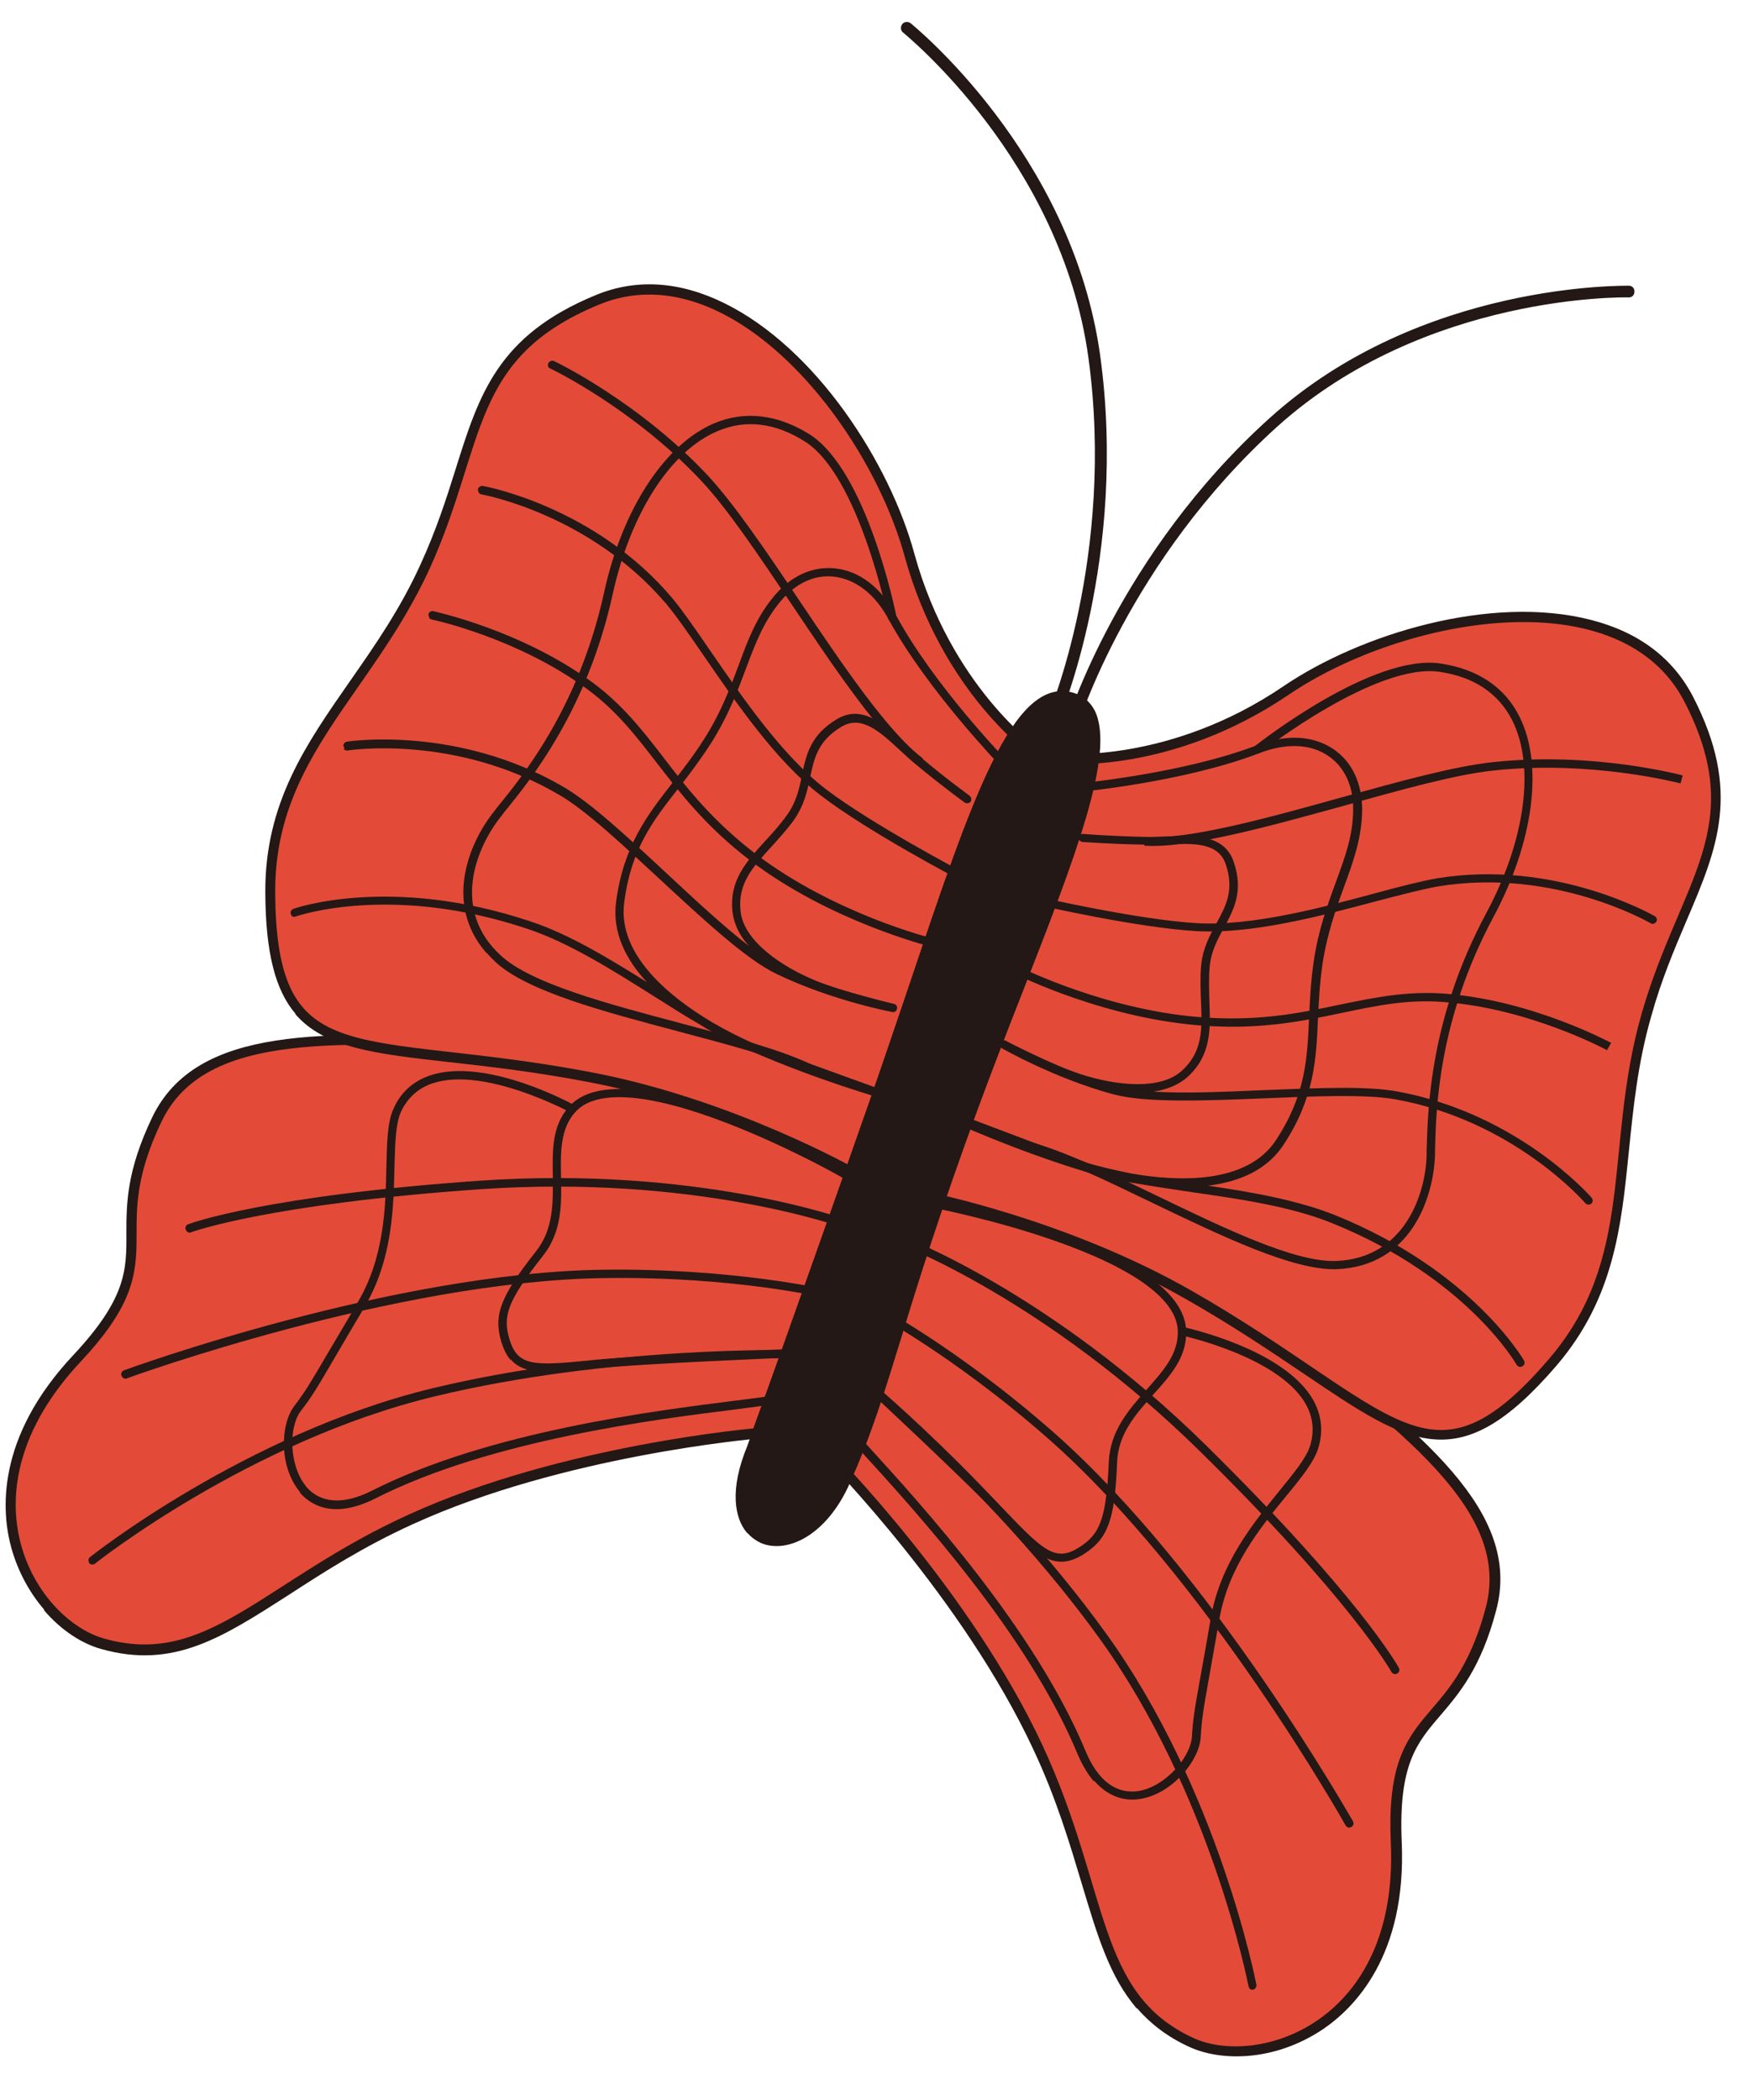 <svg width="152" height="182" viewBox="0 0 152 182" fill="none" xmlns="http://www.w3.org/2000/svg">
<path d="M65.464 124.012C65.453 124.013 65.441 124.015 65.429 124.016C65.303 124.028 65.116 124.046 64.874 124.071C64.389 124.121 63.682 124.199 62.793 124.312C61.014 124.537 58.505 124.901 55.58 125.454C49.734 126.56 42.216 128.423 35.558 131.456C29.231 134.33 24.814 137.708 20.895 139.994C16.966 142.286 13.505 143.512 8.961 142.232C5.932 141.378 2.672 138.183 1.532 133.738C0.397 129.313 1.363 123.631 6.82 117.811C8.916 115.574 10.095 113.802 10.755 112.232C11.417 110.657 11.549 109.301 11.577 107.914C11.605 106.524 11.529 105.132 11.76 103.416C11.989 101.709 12.524 99.685 13.775 97.08L13.774 97.08C15.697 93.066 19.623 91.298 25.047 90.628C30.476 89.957 37.324 90.396 44.998 90.732C49.991 90.953 57.735 92.255 64.245 93.505C67.497 94.13 70.437 94.741 72.563 95.195C73.626 95.423 74.486 95.611 75.079 95.743C75.353 95.803 75.57 95.85 75.725 95.885L65.464 124.012Z" fill="#E34B38" stroke="#231815" stroke-width="0.5"/>
<path d="M3.812 139.464C2.625 138.085 1.604 136.304 1 134.196C0.106 131.028 -0.381 124.588 6.372 117.405C10.966 112.486 10.969 110.02 10.953 106.869C10.953 104.334 10.959 101.484 13.19 96.821C17.017 88.84 28.155 89.348 42.297 90.023L44.999 90.142C54.957 90.587 75.921 95.325 76.128 95.388L76.528 95.487L65.884 124.641L65.652 124.661C65.488 124.679 48.827 126.114 35.794 132.068C31.463 134.035 28.056 136.236 25.04 138.194C19.222 141.927 15.021 144.657 8.768 142.893C7.139 142.444 5.314 141.301 3.814 139.533L3.812 139.464ZM75.583 95.992C72.619 95.318 54.112 91.281 44.978 90.882L42.276 90.763C28.422 90.109 17.49 89.594 13.857 97.159C11.69 101.684 11.683 104.465 11.693 106.89C11.682 110.055 11.687 112.796 6.92 117.911C2.125 123.041 0.278 128.749 1.734 134.012C2.812 137.915 5.82 141.274 9.009 142.174C14.93 143.837 19.011 141.206 24.667 137.56C27.683 135.602 31.117 133.386 35.502 131.391C47.845 125.771 63.322 124.135 65.372 123.943L75.556 96.006L75.583 95.992Z" fill="#231815"/>
<path d="M73.85 101.396C73.784 101.359 73.703 101.316 73.609 101.265C73.293 101.095 72.829 100.849 72.234 100.547C71.043 99.944 69.329 99.115 67.231 98.214C63.038 96.412 57.305 94.319 51.16 93.157C46.165 92.206 41.932 91.751 38.4 91.347C34.86 90.941 32.046 90.589 29.855 89.85C27.679 89.115 26.14 88.005 25.129 86.092C24.11 84.163 23.613 81.39 23.599 77.296C23.584 71.454 25.659 67.168 28.376 62.978C31.087 58.798 34.47 54.675 36.972 49.244L36.972 49.243L37.42 48.232C38.422 45.894 39.141 43.712 39.783 41.687C40.517 39.369 41.146 37.268 41.981 35.357C42.813 33.45 43.846 31.742 45.381 30.216C46.916 28.691 48.963 27.338 51.835 26.157C57.493 23.831 63.362 26.336 68.261 30.963C73.156 35.585 77.018 42.27 78.631 48.129C80.266 54.072 83.021 58.379 85.368 61.202C86.542 62.613 87.614 63.654 88.394 64.343C88.784 64.688 89.102 64.944 89.323 65.115C89.41 65.183 89.484 65.237 89.539 65.278L73.85 101.396Z" fill="#E34B38" stroke="#231815" stroke-width="0.5"/>
<path d="M25.617 87.861C23.863 85.812 23.01 82.588 22.991 77.286C22.962 69.559 26.552 64.448 30.325 59.03C32.449 55.986 34.652 52.83 36.412 48.974C37.81 45.936 38.708 43.13 39.49 40.629C41.523 34.162 43.139 29.063 51.622 25.574C55.117 24.123 58.891 24.364 62.75 26.261C70.746 30.184 77.109 40.152 79.236 47.973C82.407 59.506 89.933 64.826 90.031 64.878L90.269 65.063L74.1 102.273L73.752 102.077C73.752 102.077 63.043 96.062 51.022 93.768C46.382 92.879 42.466 92.436 39.031 92.049C32.531 91.32 28.134 90.822 25.59 87.876L25.617 87.861ZM70.574 33.504C68.199 30.745 65.424 28.409 62.439 26.913C58.76 25.094 55.206 24.874 51.914 26.251C43.743 29.608 42.266 34.32 40.194 40.843C39.385 43.358 38.502 46.191 37.091 49.271C35.292 53.183 33.076 56.38 30.925 59.439C27.06 65.01 23.708 69.785 23.717 77.28C23.744 89.556 27.948 90.018 39.12 91.307C42.597 91.707 46.513 92.149 51.153 93.038C62.059 95.129 71.797 100.17 73.743 101.214L89.343 65.28C88.001 64.261 81.429 58.779 78.528 48.143C77.223 43.423 74.377 37.896 70.56 33.477L70.574 33.504Z" fill="#231815"/>
<path d="M37.219 53.539C37.219 53.539 37.118 53.349 37.129 53.239C37.165 53.047 37.366 52.904 37.573 52.967C37.656 52.992 45.18 54.599 51.358 59.146C53.944 61.063 55.688 63.291 57.505 65.653C59.578 68.365 61.749 71.129 65.456 73.975C72.254 79.163 80.64 81.28 80.75 81.291C80.943 81.327 81.058 81.543 80.995 81.75C80.959 81.943 80.743 82.058 80.536 81.995C80.453 81.97 71.915 79.829 65.006 74.562C61.202 71.664 58.93 68.711 56.915 66.107C55.112 63.772 53.423 61.584 50.907 59.733C44.842 55.266 37.469 53.682 37.401 53.684C37.318 53.659 37.262 53.62 37.206 53.58L37.219 53.539Z" fill="#231815"/>
<path d="M25.267 79.328C25.267 79.328 25.223 79.247 25.209 79.22C25.122 79.058 25.239 78.822 25.416 78.763C25.497 78.719 33.857 75.782 45.995 79.854C49.327 80.957 52.725 83.03 56.056 85.105C54.264 83.18 53.036 80.816 53.389 78.162C54.026 73.309 56.078 70.651 58.264 67.852C59.164 66.677 60.118 65.473 61.038 64.01C62.51 61.696 63.301 59.538 64.017 57.628C64.809 55.469 65.562 53.435 67.143 51.584C68.59 49.874 70.445 49.057 72.355 49.252C74.484 49.469 76.373 50.925 77.657 53.329C80.93 59.393 87.2 65.869 87.256 65.909C87.397 66.042 87.39 66.289 87.256 66.429C87.123 66.57 86.876 66.563 86.736 66.43C86.692 66.349 80.352 59.806 77.009 53.676C75.84 51.488 74.134 50.177 72.251 49.967C70.588 49.779 68.951 50.549 67.677 52.063C66.189 53.829 65.486 55.698 64.668 57.87C63.952 59.78 63.148 61.98 61.623 64.391C60.677 65.869 59.737 67.1 58.81 68.289C56.597 71.102 54.677 73.552 54.09 78.239C53.5 82.79 58.175 86.473 61.642 88.544C62.852 89.252 64.047 89.864 65.184 90.367L76.847 94.589C76.847 94.589 77.128 94.855 77.078 95.021C77 95.201 76.811 95.302 76.645 95.252C76.604 95.239 70.931 93.652 64.9 91.005C64.581 90.863 62.655 90.052 60.509 88.698C59.256 87.978 57.988 87.163 56.678 86.335C53.068 84.062 49.347 81.709 45.753 80.504C33.863 76.508 25.721 79.398 25.625 79.415C25.49 79.487 25.324 79.436 25.225 79.316L25.267 79.328Z" fill="#231815"/>
<path d="M42.121 82.548C38.389 78.223 40.738 72.872 42.834 70.295L43.098 69.945C45.406 67.116 50.193 61.192 52.353 51.325C53.94 44.089 57.611 38.483 61.919 36.669C64.561 35.57 67.379 35.906 70.138 37.626C75.113 40.767 77.591 52.948 77.687 53.453C77.719 53.644 77.588 53.853 77.397 53.885C77.206 53.918 76.997 53.786 76.965 53.596C76.934 53.473 74.454 41.223 69.743 38.253C67.179 36.637 64.65 36.321 62.212 37.346C58.12 39.045 54.635 44.482 53.097 51.483C50.887 61.516 46.033 67.51 43.686 70.395L43.421 70.745C41.353 73.307 38.992 78.769 43.402 82.802C46.016 85.225 52.611 86.979 59 88.671C63.375 89.841 67.486 90.909 70.178 92.18C70.358 92.257 70.446 92.487 70.369 92.668C70.292 92.848 70.061 92.936 69.881 92.859C67.272 91.614 63.161 90.546 58.828 89.388C52.356 87.671 45.692 85.918 42.938 83.362C42.657 83.096 42.417 82.842 42.163 82.561L42.121 82.548Z" fill="#231815"/>
<path d="M29.85 64.834C29.85 64.834 29.793 64.726 29.764 64.672C29.731 64.481 29.877 64.299 30.068 64.266C30.163 64.25 39.632 62.804 48.874 68.214C51.199 69.576 54.36 72.505 57.677 75.595C60.164 77.912 62.721 80.295 64.903 81.977C64.141 81.134 63.622 80.162 63.483 79.056C63.162 76.311 64.68 74.667 66.277 72.912C66.916 72.223 67.595 71.479 68.189 70.641C69.008 69.509 69.277 68.323 69.493 67.167C69.858 65.445 70.208 63.695 72.527 62.318C74.739 60.998 76.622 62.77 78.462 64.46C78.898 64.887 79.362 65.299 79.837 65.67C82.22 67.661 84.007 68.928 84.022 68.955C84.189 69.074 84.21 69.306 84.118 69.459C84.026 69.613 83.766 69.647 83.613 69.555C83.613 69.555 81.811 68.261 79.387 66.257C78.897 65.859 78.461 65.433 77.998 65.02C76.213 63.37 74.655 61.945 72.915 62.978C70.893 64.197 70.562 65.659 70.21 67.34C69.955 68.552 69.687 69.806 68.776 71.091C68.155 71.943 67.449 72.702 66.798 73.432C65.24 75.131 63.895 76.579 64.18 78.996C64.467 81.55 67.733 83.764 70.67 84.973C72.983 85.925 77.437 86.983 77.478 86.996C77.671 87.032 77.787 87.248 77.736 87.414C77.7 87.606 77.525 87.734 77.333 87.698C77.291 87.686 72.169 86.741 67.311 84.406C64.661 83.148 60.853 79.592 57.144 76.157C53.982 73.228 50.722 70.178 48.468 68.882C39.462 63.589 30.225 65.016 30.129 65.032C30.007 65.062 29.868 64.998 29.784 64.904L29.85 64.834Z" fill="#231815"/>
<path d="M47.556 31.875C47.556 31.875 47.426 31.632 47.518 31.479C47.596 31.299 47.826 31.21 48.006 31.288C48.089 31.313 55.334 34.804 61.3 41.165C63.571 43.597 66.325 47.647 69.222 51.967C72.975 57.566 76.912 63.379 79.906 65.668C80.046 65.802 80.093 66.019 79.975 66.187C79.856 66.355 79.623 66.374 79.456 66.256C76.351 63.887 72.399 58.047 68.602 52.367C65.719 48.075 63.008 44.037 60.766 41.659C54.884 35.391 47.778 31.965 47.695 31.94C47.653 31.927 47.598 31.888 47.583 31.861L47.556 31.875Z" fill="#231815"/>
<path d="M41.504 42.709C41.504 42.709 41.404 42.52 41.414 42.41C41.45 42.218 41.625 42.09 41.845 42.111C41.955 42.122 51.606 43.876 58.329 51.916C59.221 53.002 60.305 54.576 61.56 56.405C64.354 60.468 67.805 65.499 71.567 68.385C75.554 71.429 83.419 75.56 83.475 75.6C83.655 75.677 83.716 75.922 83.624 76.076C83.547 76.256 83.302 76.317 83.149 76.225C83.066 76.2 75.145 72.029 71.13 68.93C67.27 65.993 63.776 60.88 60.967 56.791C59.727 54.989 58.643 53.415 57.78 52.383C57.736 52.302 57.666 52.235 57.596 52.169C51.02 44.536 41.824 42.851 41.714 42.841C41.631 42.815 41.548 42.79 41.504 42.709Z" fill="#231815"/>
<path d="M16.152 106.655C16.152 106.655 16.109 106.574 16.095 106.547C16.008 106.385 16.125 106.149 16.302 106.089C16.559 105.986 23.099 103.605 41.573 102.314C60.458 101.012 73.324 105.668 73.463 105.732C73.643 105.81 73.744 105.999 73.681 106.206C73.604 106.386 73.415 106.487 73.208 106.424C73.083 106.386 60.368 101.755 41.62 103.053C23.31 104.325 16.621 106.752 16.567 106.781C16.432 106.853 16.266 106.802 16.167 106.682L16.152 106.655Z" fill="#231815"/>
<path d="M10.587 119.312C10.587 119.312 10.544 119.231 10.53 119.204C10.443 119.042 10.56 118.806 10.736 118.747C10.967 118.658 34.004 110.244 52.356 110.026C63.601 109.888 71.569 111.743 71.638 111.741C71.831 111.777 71.946 111.993 71.91 112.186C71.874 112.378 71.658 112.494 71.465 112.458C71.382 112.433 63.524 110.589 52.362 110.751C34.134 111.008 11.205 119.364 11.002 119.438C10.867 119.51 10.701 119.46 10.602 119.339L10.587 119.312Z" fill="#231815"/>
<path d="M7.746 135.446C7.633 135.298 7.64 135.051 7.787 134.938C7.908 134.839 21.296 124.217 37.466 120.303C52.875 116.588 68.888 116.994 69.066 117.003C69.272 116.997 69.427 117.157 69.405 117.377C69.411 117.582 69.251 117.737 69.031 117.716C68.879 117.693 52.95 117.312 37.636 121.011C21.615 124.88 8.348 135.402 8.227 135.501C8.079 135.615 7.86 135.593 7.719 135.46L7.746 135.446Z" fill="#231815"/>
<path d="M26.01 129.337C26.01 129.337 25.981 129.283 25.967 129.256C24.197 127.112 24.263 123.466 25.507 121.83C26.447 120.599 26.866 119.889 28.464 117.16C29.08 116.103 29.893 114.766 30.941 112.956C33.327 108.974 33.415 104.588 33.485 101.079C33.54 99.036 33.56 97.254 34.091 96.103C34.71 94.661 35.794 93.701 37.26 93.195C42.053 91.573 49.477 95.594 49.783 95.777C49.963 95.855 50.024 96.1 49.932 96.253C49.855 96.433 49.61 96.494 49.457 96.403C49.374 96.377 41.992 92.37 37.484 93.874C36.221 94.306 35.285 95.153 34.729 96.387C34.277 97.427 34.24 99.113 34.184 101.087C34.103 104.706 34.017 109.161 31.553 113.324C30.491 115.106 29.692 116.47 29.077 117.528C27.479 120.256 27.047 121.007 26.08 122.252C25.007 123.624 25.029 126.98 26.516 128.79L26.545 128.844C27.803 130.289 29.779 130.414 32.239 129.17C42.376 124.034 56.769 122.25 63.664 121.38C65.288 121.172 66.463 121.031 67.063 120.919C67.254 120.887 67.448 120.991 67.495 121.209C67.542 121.427 67.423 121.594 67.205 121.641C66.579 121.768 65.404 121.909 63.752 122.131C56.884 122.987 42.587 124.755 32.558 129.833C28.841 131.714 26.873 130.369 25.968 129.325L26.01 129.337Z" fill="#231815"/>
<path d="M44.237 117.833C43.898 117.459 43.651 116.931 43.442 116.279C42.749 113.941 43.376 112.322 46.464 108.416C47.974 106.499 47.926 104.199 47.907 101.952C47.873 99.679 47.816 97.557 49.319 95.886C54.162 90.523 72.666 101.054 73.459 101.499C73.627 101.618 73.701 101.821 73.582 101.989C73.463 102.156 73.26 102.23 73.092 102.112C73.063 102.058 68.292 99.364 63.045 97.34C56.22 94.701 51.662 94.357 49.853 96.365C48.549 97.825 48.576 99.825 48.618 101.92C48.668 104.288 48.72 106.726 47.037 108.84C43.91 112.801 43.561 114.098 44.148 116.041C44.84 118.379 46.224 118.369 50.938 117.9L51.266 117.864C55.911 117.397 67.845 116.926 67.982 116.922C68.188 116.916 68.343 117.077 68.375 117.267C68.381 117.473 68.22 117.628 68.029 117.66C67.893 117.664 56 118.148 51.34 118.588L51.012 118.624C47.556 118.977 45.437 119.171 44.249 117.792L44.237 117.833Z" fill="#231815"/>
<path d="M124.618 127.145C128.304 131.179 130.137 135.076 128.994 139.382C128.247 142.173 127.334 144.056 126.397 145.501C125.454 146.953 124.491 147.96 123.607 149.033C122.725 150.103 121.943 151.218 121.42 152.844C120.898 154.465 120.64 156.577 120.774 159.639L120.774 159.64C121.144 167.612 118.179 172.561 114.436 175.189C110.676 177.829 106.121 178.137 103.28 176.814L103.279 176.814C99.005 174.829 97.176 171.645 95.684 167.35C94.196 163.065 93.037 157.628 90.108 151.33C87.014 144.688 82.513 138.379 78.79 133.735C76.928 131.412 75.258 129.503 74.054 128.175C73.452 127.51 72.966 126.991 72.63 126.637C72.463 126.461 72.332 126.325 72.243 126.234C72.235 126.225 72.228 126.217 72.22 126.209L82.69 98.196C82.829 98.269 83.019 98.37 83.255 98.496C83.792 98.783 84.568 99.199 85.524 99.718C87.435 100.756 90.066 102.205 92.944 103.847C98.705 107.134 105.44 111.185 109.384 114.265C115.44 118.995 120.929 123.108 124.618 127.145Z" fill="#E34B38" stroke="#231815" stroke-width="0.5"/>
<path d="M98.515 174.046C96.154 171.315 95.084 167.685 93.745 163.228C92.707 159.789 91.576 155.915 89.556 151.612C83.508 138.595 71.805 126.688 71.691 126.54L71.536 126.38L82.401 97.316L82.776 97.498C82.971 97.602 101.981 107.654 109.831 113.773L111.972 115.442C123.137 124.129 131.938 130.99 129.66 139.532C128.342 144.541 126.455 146.729 124.835 148.636C122.776 151.02 121.183 152.913 121.472 159.632C121.901 169.471 117.351 174.019 114.619 175.86C110.447 178.644 105.83 178.645 103.07 177.376C101.142 176.497 99.701 175.357 98.542 174.032L98.515 174.046ZM75.953 130.166C79.969 134.826 86.252 142.823 90.219 151.293C92.241 155.664 93.428 159.578 94.438 163.031C96.365 169.501 97.764 174.135 103.34 176.711C106.351 178.124 110.814 177.511 114.151 175.242C118.672 172.203 120.989 166.66 120.678 159.64C120.381 152.647 122.147 150.558 124.206 148.173C125.787 146.322 127.607 144.204 128.902 139.347C131.068 131.246 122.407 124.519 111.48 116.017L109.339 114.348C102.147 108.746 85.439 99.755 82.771 98.334L72.339 126.194C72.79 126.648 74.143 128.077 75.953 130.166Z" fill="#231815"/>
<path d="M146.215 60.733C147.631 63.497 148.307 65.853 148.48 68.008C148.654 70.163 148.327 72.13 147.718 74.119C147.108 76.113 146.219 78.118 145.269 80.359C144.321 82.596 143.319 85.057 142.494 87.94C140.847 93.7 140.736 99.028 140.08 103.964C139.421 108.911 138.214 113.516 134.393 117.958C131.724 121.062 129.546 122.847 127.519 123.649C125.509 124.445 123.619 124.285 121.489 123.426C119.345 122.561 116.979 120.997 114.028 119.002C111.083 117.011 107.573 114.605 103.163 112.08C97.743 108.98 92.03 106.841 87.674 105.479C85.496 104.797 83.656 104.309 82.36 103.991C81.712 103.833 81.199 103.716 80.849 103.639C80.745 103.617 80.655 103.597 80.58 103.581L92.172 65.933C92.234 65.937 92.309 65.944 92.397 65.948C92.675 65.962 93.083 65.974 93.602 65.966C94.641 65.951 96.131 65.858 97.938 65.549C101.553 64.93 106.444 63.446 111.551 59.985C116.586 56.572 123.871 54.01 130.598 53.688C137.333 53.366 143.425 55.287 146.215 60.733Z" fill="#E34B38" stroke="#231815" stroke-width="0.5"/>
<path d="M79.816 104.059L79.929 103.686L91.753 65.287L92.041 65.307C92.041 65.307 101.324 66.18 111.213 59.473C117.912 54.921 129.204 51.493 137.852 53.712C142.03 54.778 145.008 57.041 146.742 60.42C150.918 68.57 148.831 73.505 146.162 79.757C145.131 82.183 143.971 84.886 143.084 88.102C141.918 92.162 141.542 96.009 141.161 99.719C140.501 106.287 139.873 112.525 134.865 118.361C126.441 128.139 122.256 125.305 113.078 119.099C110.204 117.162 106.94 114.948 102.851 112.619C92.237 106.52 80.325 104.169 80.201 104.131L79.816 104.059ZM92.281 66.081L80.746 103.527C82.91 104.003 93.605 106.483 103.218 112.006C107.322 114.362 110.586 116.576 113.501 118.525C122.832 124.824 126.32 127.196 134.319 117.923C139.208 112.255 139.779 106.43 140.448 99.684C140.814 95.947 141.218 92.085 142.381 87.957C143.322 84.711 144.481 81.939 145.512 79.514C148.193 73.22 150.126 68.646 146.108 60.793C144.475 57.603 141.638 55.474 137.679 54.429C129.265 52.258 118.192 55.64 111.64 60.078C102.503 66.244 93.981 66.145 92.266 66.054L92.281 66.081Z" fill="#231815"/>
<path d="M88.07 84.462L88.381 83.81C88.381 83.81 96.2 87.724 104.748 88.193C109.44 88.464 112.873 87.742 116.211 87.036C119.154 86.436 121.906 85.869 125.118 86.098C132.778 86.659 139.535 90.341 139.618 90.367L139.266 91.006C139.266 91.006 132.564 87.364 125.056 86.826C121.939 86.581 119.228 87.16 116.354 87.758C113.138 88.433 109.487 89.203 104.712 88.906C96.013 88.414 88.153 84.487 88.056 84.435L88.07 84.462Z" fill="#231815"/>
<path d="M82.254 96.977C82.254 96.977 82.124 96.733 82.189 96.594C82.267 96.414 82.47 96.34 82.636 96.391L94.248 100.778C95.45 101.143 96.745 101.423 98.109 101.702C102.087 102.39 108.053 102.64 110.58 98.791C113.16 94.845 113.282 91.759 113.446 88.165C113.516 86.67 113.583 85.106 113.838 83.373C114.242 80.554 115.06 78.381 115.762 76.444C116.566 74.244 117.269 72.376 117.263 70.088C117.278 68.101 116.508 66.464 115.14 65.528C113.59 64.446 111.464 64.366 109.132 65.265C102.623 67.769 93.536 68.629 93.467 68.631C93.262 68.636 93.08 68.49 93.074 68.285C93.069 68.08 93.188 67.912 93.42 67.892C93.515 67.876 102.48 67.046 108.908 64.586C111.471 63.599 113.831 63.727 115.59 64.941C117.181 66.035 118.025 67.876 118.044 70.122C118.028 72.561 117.301 74.581 116.51 76.739C115.821 78.635 115.029 80.793 114.609 83.517C114.367 85.209 114.285 86.745 114.215 88.24C114.064 91.793 113.907 95.14 111.222 99.213C109.748 101.458 107.28 102.428 104.672 102.745C108.551 103.312 112.46 104.002 115.729 105.312C127.599 110.117 132.025 117.821 132.069 117.902C132.17 118.091 132.107 118.298 131.918 118.399C131.729 118.5 131.521 118.437 131.42 118.248C131.377 118.167 127.066 110.679 115.432 105.991C111.927 104.564 107.553 103.914 103.345 103.315C101.832 103.082 100.333 102.875 98.915 102.626C96.274 102.231 94.27 101.6 94.022 101.524C87.723 99.611 82.409 97.137 82.326 97.112C82.285 97.099 82.229 97.059 82.215 97.032L82.254 96.977Z" fill="#231815"/>
<path d="M88.982 99.563C88.982 99.563 88.867 99.347 88.904 99.223C88.94 99.03 89.156 98.915 89.364 98.978C92.207 99.751 96.079 101.606 100.145 103.565C106.086 106.433 112.222 109.406 115.794 109.269C121.774 109.026 123.554 103.389 123.63 100.085L123.632 99.633C123.738 95.931 123.941 88.185 128.794 79.135C132.187 72.811 133.042 66.417 131.059 62.443C129.872 60.091 127.751 58.654 124.739 58.215C119.21 57.418 109.361 65.108 109.267 65.192C109.119 65.306 108.887 65.326 108.745 65.124C108.631 64.977 108.638 64.73 108.813 64.602C109.229 64.275 119.024 56.614 124.843 57.499C128.048 57.975 130.42 59.555 131.68 62.111C133.765 66.275 132.916 72.942 129.42 79.461C124.658 88.357 124.451 95.966 124.358 99.627L124.356 100.079C124.246 103.644 122.355 109.723 115.827 109.98C112.076 110.109 105.858 107.111 99.834 104.217C95.809 102.271 91.978 100.428 89.177 99.667C89.094 99.642 89.038 99.603 89.009 99.549L88.982 99.563Z" fill="#231815"/>
<path d="M86.745 90.76C86.745 90.76 86.601 90.489 86.693 90.336C86.77 90.156 87.015 90.095 87.168 90.186C87.183 90.213 91.253 92.31 93.644 93.081C96.671 94.069 100.588 94.511 102.458 92.749C104.25 91.098 104.17 89.127 104.08 86.814C104.04 85.829 104 84.844 104.08 83.759C104.216 82.194 104.83 81.067 105.431 79.983C106.253 78.467 106.971 77.146 106.226 74.906C105.586 72.991 103.478 73.075 101.028 73.168C100.412 73.185 99.769 73.216 99.166 73.191C96.013 73.139 93.83 72.951 93.803 72.965C93.61 72.929 93.455 72.769 93.491 72.576C93.527 72.383 93.687 72.228 93.88 72.264C93.88 72.264 96.063 72.452 99.189 72.519C99.792 72.544 100.394 72.5 101.01 72.484C103.528 72.389 106.115 72.292 106.92 74.709C107.782 77.234 106.907 78.847 106.085 80.362C105.524 81.391 104.935 82.435 104.822 83.849C104.74 84.865 104.78 85.85 104.806 86.808C104.897 89.19 104.971 91.407 102.952 93.284C102.137 94.032 101.092 94.416 99.973 94.597C102.704 94.77 106.194 94.608 109.587 94.462C114.145 94.284 118.414 94.088 121.071 94.578C131.493 96.477 137.753 103.583 137.937 103.798C138.051 103.945 138.044 104.192 137.896 104.306C137.748 104.419 137.502 104.412 137.388 104.264C137.219 104.077 131.141 97.116 120.953 95.266C118.378 94.801 113.931 94.989 109.62 95.173C104.557 95.378 99.356 95.586 96.527 94.84C91.339 93.445 86.816 90.826 86.774 90.814C86.76 90.787 86.718 90.774 86.689 90.72L86.745 90.76Z" fill="#231815"/>
<path d="M99.168 73.258L99.204 72.545C103.005 72.772 109.723 70.92 116.25 69.1C121.241 67.72 125.96 66.415 129.307 66.051C137.995 65.091 145.736 67.171 145.819 67.197L145.632 67.887C145.632 67.887 137.905 65.834 129.381 66.775C126.13 67.123 121.411 68.428 116.462 69.821C109.893 71.628 103.094 73.523 99.183 73.285L99.168 73.258Z" fill="#231815"/>
<path d="M89.644 78.311C89.644 78.311 89.543 78.122 89.581 77.997C89.616 77.805 89.832 77.689 90.025 77.725C90.108 77.75 98.765 79.724 103.773 80C108.493 80.257 114.424 78.687 119.157 77.409C121.279 76.831 123.143 76.356 124.507 76.114C134.846 74.412 143.322 79.363 143.405 79.388C143.573 79.507 143.647 79.71 143.528 79.878C143.409 80.046 143.205 80.12 143.038 80.001C142.94 79.948 134.688 75.156 124.635 76.809C123.298 77.037 121.476 77.525 119.339 78.075C114.538 79.355 108.552 80.954 103.723 80.687C98.646 80.412 89.948 78.426 89.865 78.401C89.782 78.376 89.727 78.336 89.671 78.296L89.644 78.311Z" fill="#231815"/>
<path d="M77.666 107.688C77.666 107.688 77.551 107.472 77.615 107.333C77.693 107.153 77.882 107.052 78.075 107.088C78.199 107.126 91.015 111.946 104.497 125.23C117.683 138.22 121.092 144.28 121.222 144.523C121.323 144.712 121.26 144.919 121.071 145.02C120.882 145.121 120.675 145.058 120.574 144.869C120.545 144.815 117.063 138.62 103.976 125.751C90.594 112.588 77.944 107.817 77.805 107.753C77.749 107.713 77.708 107.7 77.652 107.661L77.666 107.688Z" fill="#231815"/>
<path d="M75.108 113.429C75.108 113.429 74.963 113.159 75.069 113.033C75.147 112.852 75.392 112.791 75.545 112.883C75.628 112.908 82.853 116.687 91.3 124.119C105.066 136.244 117.107 157.621 117.25 157.823C117.351 158.012 117.288 158.219 117.099 158.32C116.91 158.421 116.702 158.358 116.601 158.169C116.486 157.953 104.503 136.683 90.822 124.652C82.445 117.287 75.275 113.548 75.192 113.523C75.178 113.496 75.122 113.456 75.081 113.443L75.108 113.429Z" fill="#231815"/>
<path d="M108.281 172.298C108.281 172.298 108.224 172.19 108.195 172.136C108.177 171.972 104.922 155.345 95.288 141.986C86.067 129.205 73.7 119.179 73.574 119.073C73.433 118.94 73.387 118.722 73.505 118.554C73.624 118.387 73.856 118.367 74.024 118.486C74.15 118.592 86.587 128.684 95.851 141.546C105.584 155.026 108.843 171.79 108.876 171.981C108.908 172.172 108.777 172.381 108.586 172.413C108.463 172.444 108.325 172.379 108.24 172.286L108.281 172.298Z" fill="#231815"/>
<path d="M94.771 154.343C94.29 153.767 93.817 153.013 93.393 152.024C89.1 141.645 79.389 131 74.703 125.865C73.601 124.648 72.783 123.766 72.399 123.242C72.285 123.094 72.293 122.847 72.467 122.719C72.615 122.606 72.861 122.613 72.989 122.787C73.359 123.284 74.163 124.14 75.264 125.357C79.951 130.492 89.706 141.217 94.071 151.732C95.14 154.32 96.748 155.51 98.698 155.197C101.017 154.792 103.168 152.255 103.286 150.525C103.38 148.947 103.522 148.108 104.083 144.996C104.311 143.798 104.571 142.271 104.927 140.206C105.758 135.457 108.597 131.997 110.878 129.182C112.111 127.655 113.213 126.338 113.54 125.261C113.93 123.976 113.773 122.706 113.099 121.573C110.688 117.514 102.448 115.735 102.365 115.71C102.172 115.674 102.029 115.473 102.092 115.265C102.128 115.073 102.33 114.93 102.537 114.993C102.896 115.08 111.151 116.885 113.733 121.2C114.522 122.549 114.698 123.983 114.245 125.475C113.88 126.676 112.753 128.077 111.466 129.632C109.237 132.35 106.465 135.739 105.669 140.296C105.313 142.36 105.026 143.902 104.825 145.086C104.277 148.156 104.135 148.995 104.053 150.532C103.93 152.577 101.595 155.42 98.854 155.878C97.872 156.055 96.267 155.975 94.825 154.314L94.771 154.343Z" fill="#231815"/>
<path d="M74.373 119.723C74.26 119.576 74.254 119.37 74.387 119.23C74.52 119.089 74.753 119.069 74.893 119.202C74.978 119.296 83.759 127.417 86.987 130.797L87.227 131.051C90.496 134.443 91.522 135.388 93.582 134.045C95.278 132.931 95.876 131.709 96.084 126.703C96.203 124.001 97.798 122.177 99.38 120.394C100.79 118.808 102.12 117.334 102.067 115.349C102.008 112.638 98.305 109.929 91.39 107.512C86.093 105.654 80.722 104.633 80.68 104.621C80.488 104.585 80.345 104.383 80.381 104.19C80.417 103.998 80.619 103.855 80.812 103.891C81.707 104.073 102.598 108.087 102.793 115.343C102.854 117.602 101.444 119.188 99.914 120.873C98.438 122.53 96.895 124.256 96.809 126.697C96.614 131.662 96.028 133.294 93.995 134.623C91.342 136.352 89.792 134.749 86.719 131.53L86.479 131.276C83.265 127.924 74.512 119.788 74.441 119.722C74.441 119.722 74.441 119.722 74.427 119.695L74.373 119.723Z" fill="#231815"/>
<path d="M65.111 125.401C65.111 125.401 70.172 111.345 75.732 95.427C82.909 74.93 87.036 58.735 92.861 60.346C98.878 61.993 90.826 78.444 84.377 95.948C77.659 114.117 77.06 119.887 73.273 128.332C69.59 136.583 61.304 134.654 65.097 125.373L65.111 125.401Z" fill="#231815"/>
<path d="M64.75 132.848C63.648 131.562 63.199 129.094 64.756 125.31C64.896 124.922 69.921 110.915 75.382 95.32C76.617 91.778 77.747 88.43 78.839 85.207C84.234 69.161 87.788 58.579 92.961 60.015C93.817 60.252 94.447 60.783 94.865 61.567C96.702 65.273 93.124 74.443 88.571 86.08C87.288 89.336 85.994 92.702 84.729 96.121C81.434 105.106 79.592 111.023 78.143 115.791C76.63 120.697 75.547 124.263 73.634 128.55C71.578 133.156 68.139 134.648 65.937 133.707C65.521 133.513 65.13 133.235 64.792 132.861L64.75 132.848ZM93.874 61.402C93.592 61.067 93.23 60.844 92.747 60.72C88.263 59.471 84.567 70.372 79.516 85.435C78.438 88.685 77.281 92.047 76.074 95.575C70.574 111.295 65.512 125.426 65.447 125.565C63.594 130.029 64.711 132.383 66.193 133.015C68.076 133.813 71.052 132.431 72.94 128.226C74.841 123.981 75.938 120.442 77.425 115.55C78.873 110.782 80.701 104.838 84.023 95.839C85.288 92.419 86.609 89.039 87.865 85.798C92.161 74.785 95.908 65.281 94.188 61.859C94.087 61.67 94.001 61.508 93.86 61.375L93.874 61.402Z" fill="#231815"/>
<path d="M92.659 63.023C92.659 63.023 92.544 62.806 92.581 62.682C92.619 62.558 97.081 48.094 110.136 36.331C123.231 24.512 140.984 24.926 141.148 24.908C141.354 24.902 141.509 25.063 141.487 25.282C141.493 25.488 141.332 25.643 141.113 25.621C140.934 25.613 123.457 25.26 110.589 36.853C97.708 48.488 93.295 62.718 93.245 62.884C93.182 63.091 92.992 63.192 92.785 63.129C92.702 63.104 92.647 63.064 92.618 63.01L92.659 63.023Z" fill="#231815" stroke="#231815" stroke-width="0.3"/>
<path d="M91.027 62.436C91.027 62.436 90.897 62.193 90.962 62.054C91.027 61.915 96.823 48.197 94.471 30.984C92.105 13.812 78.508 2.847 78.367 2.714C78.2 2.595 78.18 2.363 78.298 2.195C78.417 2.028 78.65 2.008 78.817 2.127C78.943 2.233 92.779 13.383 95.193 30.841C97.593 48.272 91.704 62.144 91.639 62.282C91.562 62.463 91.332 62.551 91.151 62.474C91.11 62.461 91.054 62.422 91.025 62.367L91.027 62.436Z" fill="#231815" stroke="#231815" stroke-width="0.3"/>
</svg>

